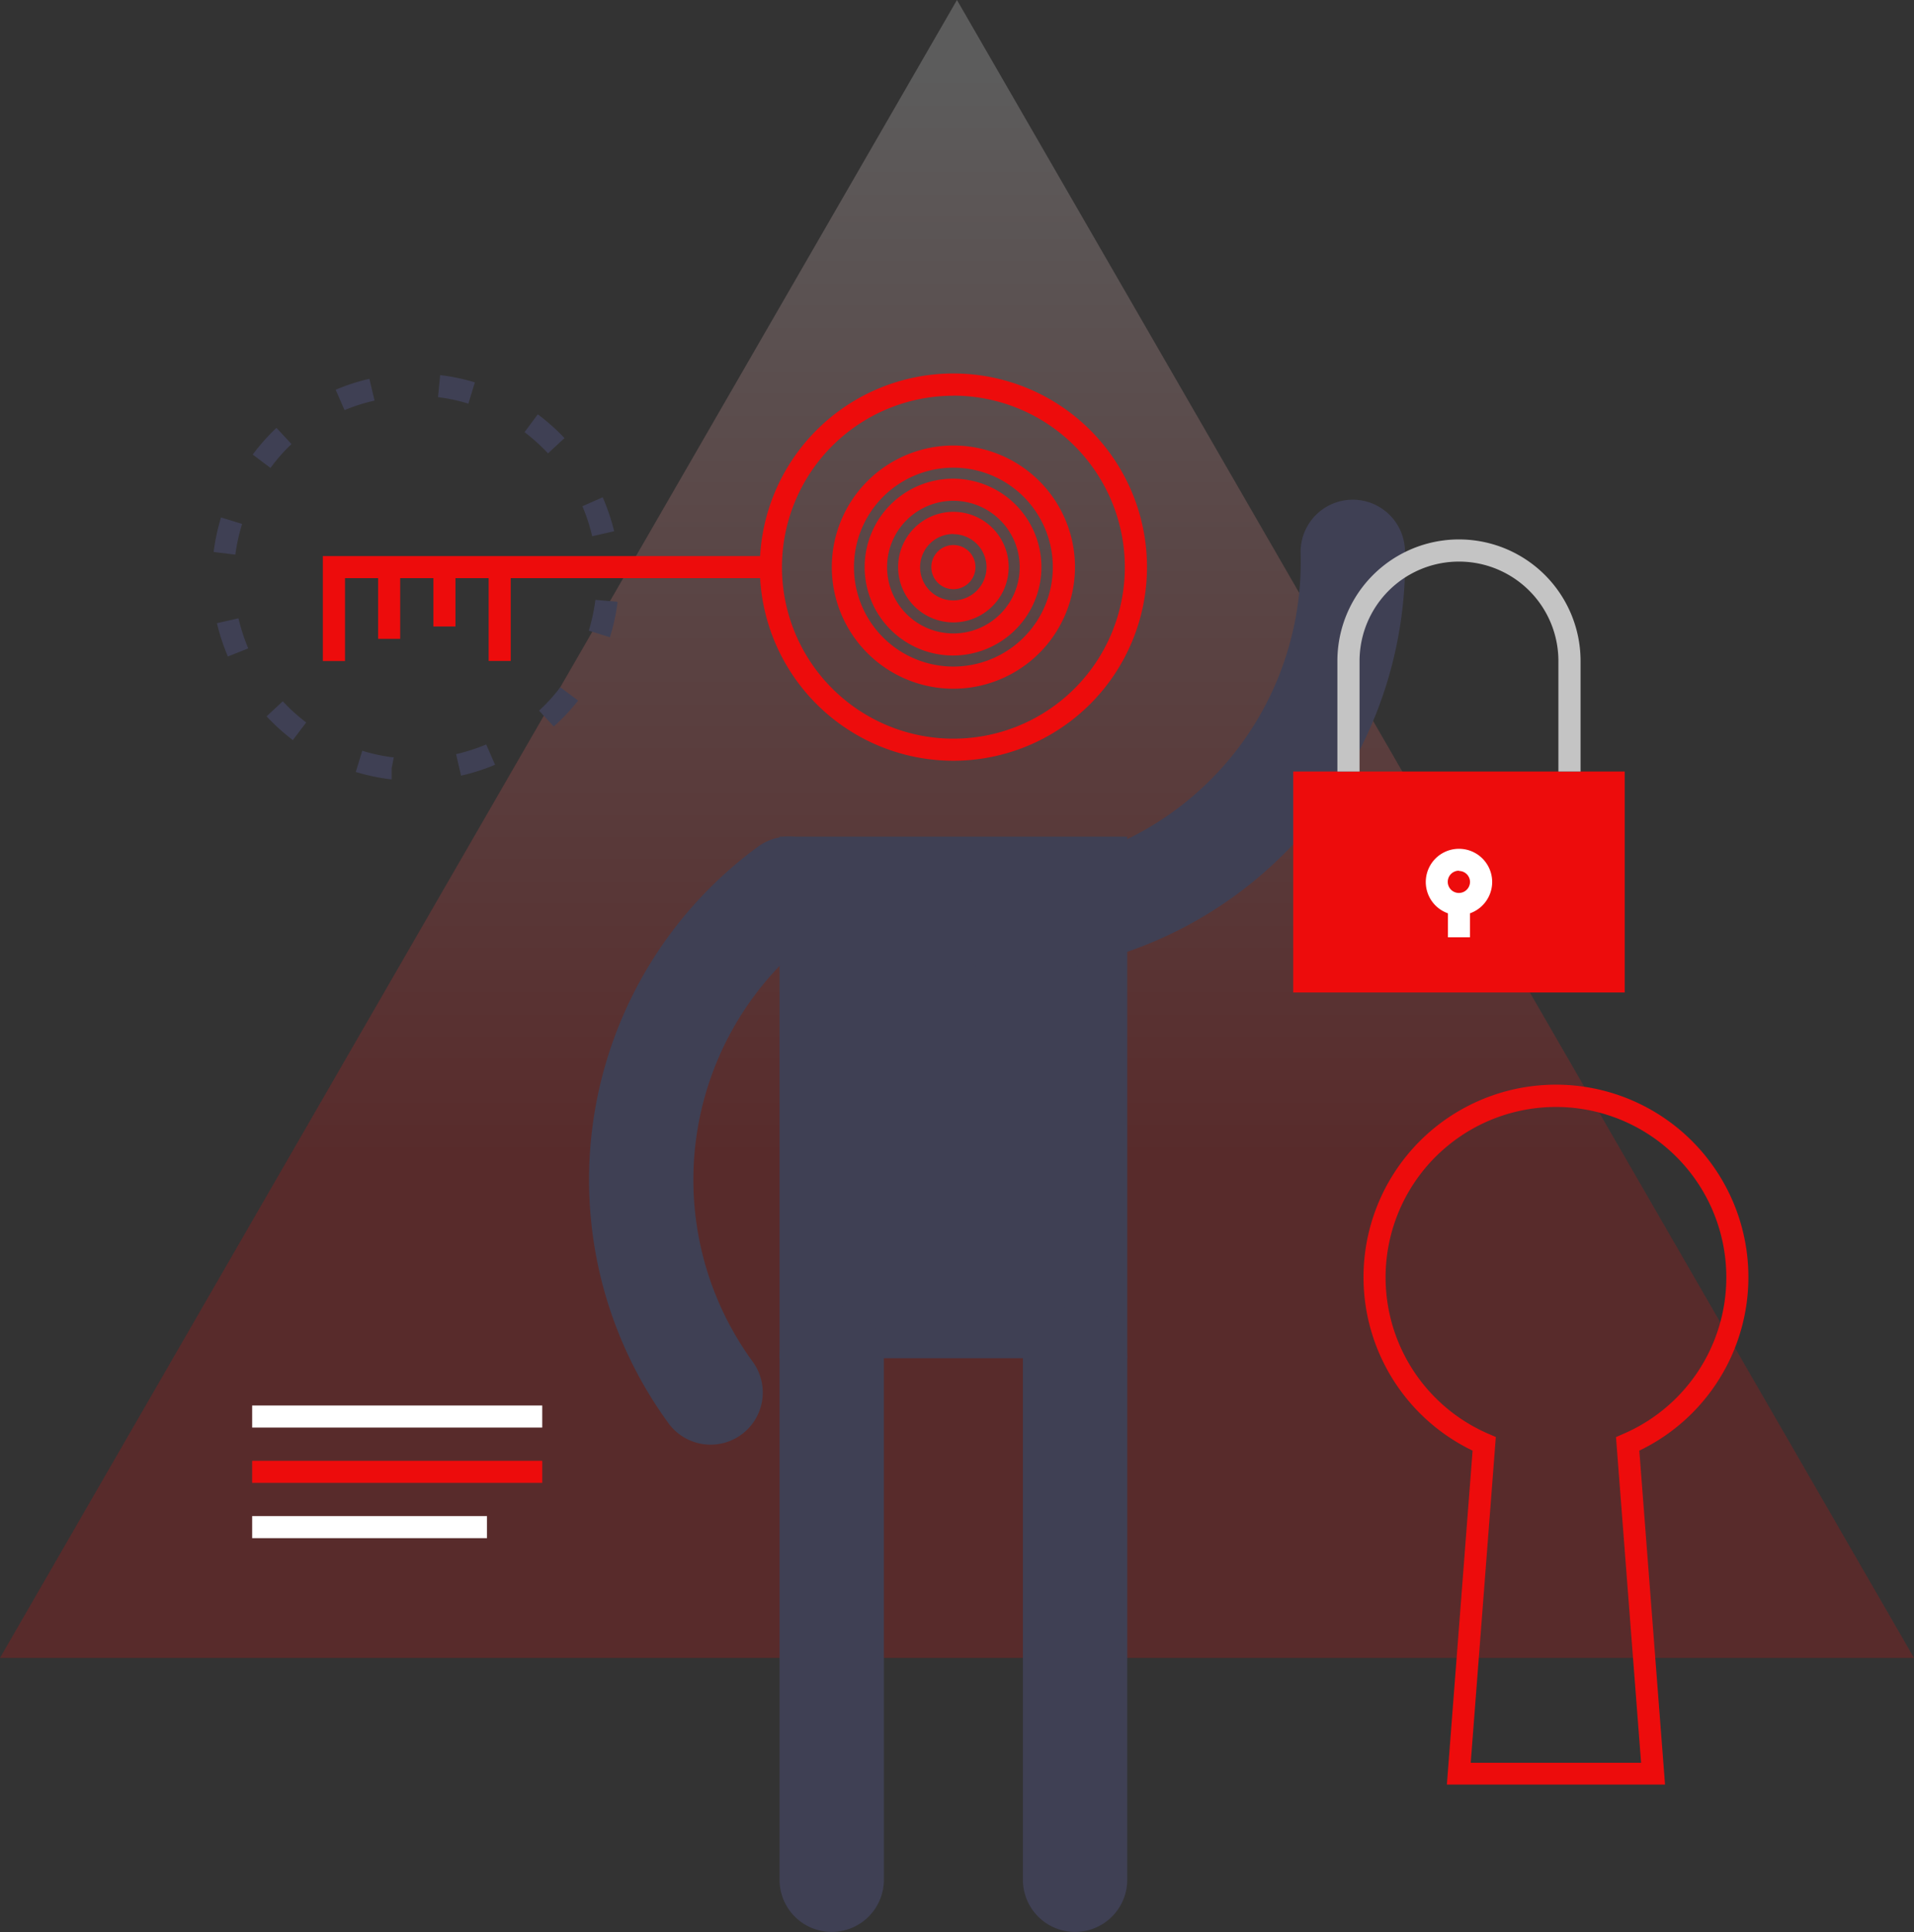 <svg xmlns="http://www.w3.org/2000/svg" xmlns:xlink="http://www.w3.org/1999/xlink" viewBox="0 0 215.03 217.01"><rect x="0" y="0" width="215.03" height="217.01" fill="#333333" stroke="none"/><defs><style>.cls-1{opacity:0.2;fill:url(#linear-gradient);}.cls-2{fill:#fff;}.cls-3{fill:#ed0c0c;}.cls-4{fill:#3f4054;}.cls-5{fill:#c4c4c4;}</style><linearGradient id="linear-gradient" x1="107.51" y1="8.16" x2="107.51" y2="129.11" gradientUnits="userSpaceOnUse"><stop offset="0" stop-color="#fff"/><stop offset="1" stop-color="#ed0c0c"/></linearGradient></defs><title>ulok</title><g id="Layer_2" data-name="Layer 2"><g id="Layer_1-2" data-name="Layer 1"><polygon class="cls-1" points="0 186.22 107.51 0 215.03 186.22 0 186.22"/><rect class="cls-2" x="28.33" y="157.87" width="32.59" height="2.48"/><rect class="cls-3" x="28.33" y="164.08" width="32.59" height="2.48"/><rect class="cls-2" x="28.33" y="170.29" width="26.38" height="2.48"/><rect class="cls-4" x="87.58" y="93.97" width="39.06" height="58.59"/><path class="cls-4" d="M75.25,160.07a.6.6,0,0,1-.09-.13,46.36,46.36,0,0,1,10-64.84,5.86,5.86,0,0,1,6.93,9.46A34.64,34.64,0,0,0,84.6,153a5.86,5.86,0,0,1-9.35,7.06Z"/><path class="cls-4" d="M112.55,109.44a5.86,5.86,0,0,1-.15-11.71,34.63,34.63,0,0,0,33.72-35.58,5.86,5.86,0,1,1,11.72-.32,46.36,46.36,0,0,1-45.13,47.61Z"/><path class="cls-4" d="M93.44,217a5.86,5.86,0,0,1-5.86-5.86V152.56a5.86,5.86,0,0,1,11.72,0v58.59A5.86,5.86,0,0,1,93.44,217Z"/><path class="cls-4" d="M120.78,217a5.86,5.86,0,0,1-5.86-5.86V152.56a5.86,5.86,0,0,1,11.72,0v58.59A5.86,5.86,0,0,1,120.78,217Z"/><path class="cls-3" d="M107.11,77.36A13.66,13.66,0,1,1,120.77,63.7,13.68,13.68,0,0,1,107.11,77.36Zm0-24.83A11.17,11.17,0,1,0,118.28,63.7,11.18,11.18,0,0,0,107.11,52.53Z"/><path class="cls-3" d="M107.11,73.63A9.93,9.93,0,1,1,117,63.7,9.94,9.94,0,0,1,107.11,73.63Zm0-17.38a7.45,7.45,0,1,0,7.45,7.45A7.46,7.46,0,0,0,107.11,56.25Z"/><path class="cls-3" d="M107.11,69.91a6.21,6.21,0,1,1,6.21-6.21A6.22,6.22,0,0,1,107.11,69.91Zm0-9.93a3.73,3.73,0,1,0,3.72,3.72A3.73,3.73,0,0,0,107.11,60Z"/><path class="cls-3" d="M107.11,66.18a2.48,2.48,0,1,1,2.48-2.48A2.48,2.48,0,0,1,107.11,66.18Z"/><path class="cls-3" d="M107.11,85.45A21.75,21.75,0,1,1,128.86,63.7,21.77,21.77,0,0,1,107.11,85.45Zm0-41A19.26,19.26,0,1,0,126.37,63.7,19.28,19.28,0,0,0,107.11,44.44Z"/><polygon class="cls-3" points="38.76 74.25 36.27 74.25 36.27 62.46 86.61 62.46 86.61 64.94 38.76 64.94 38.76 74.25"/><rect class="cls-3" x="54.9" y="63.7" width="2.48" height="10.54"/><rect class="cls-3" x="48.69" y="63.7" width="2.48" height="6.67"/><rect class="cls-3" x="42.48" y="63.7" width="2.48" height="8.06"/><path class="cls-3" d="M187.06,200.45H162.55l2.89-37.51a21.62,21.62,0,1,1,18.73,0ZM165.23,198h19.14l-2.82-36.58.82-.36a19.14,19.14,0,1,0-15.13,0l.81.35Z"/><rect class="cls-3" x="145.29" y="86.66" width="37.24" height="24.82"/><path class="cls-2" d="M163.91,102.8a3.73,3.73,0,1,1,3.73-3.73A3.74,3.74,0,0,1,163.91,102.8Zm0-5a1.25,1.25,0,1,0,1.24,1.24A1.24,1.24,0,0,0,163.91,97.83Z"/><rect class="cls-2" x="162.67" y="101.56" width="2.48" height="3.72"/><path class="cls-5" d="M177.57,86.66h-2.49V74.25a11.17,11.17,0,1,0-22.34,0V86.66h-2.49V74.25a13.66,13.66,0,0,1,27.32,0Z"/><path class="cls-4" d="M44,87.53h-.15a23.07,23.07,0,0,1-3.88-.82l.73-2.38a20.34,20.34,0,0,0,3.38.73l.16,0L44,86.3Zm7.8-.4-.56-2.42a21.14,21.14,0,0,0,3.38-1.09l1,2.28A23,23,0,0,1,51.77,87.13Zm-18.9-4a23.32,23.32,0,0,1-2.95-2.67l1.82-1.69a20.48,20.48,0,0,0,2.63,2.38Zm29.35-1.49-1.69-1.82a19.84,19.84,0,0,0,2.39-2.63l2,1.5A22,22,0,0,1,62.22,81.59ZM25.6,73.74A23.62,23.62,0,0,1,24.37,70l2.42-.55a21.17,21.17,0,0,0,1.1,3.38Zm42.92-2.16-2.37-.74a21.3,21.3,0,0,0,.74-3.46l2.48.21,0,.14A23,23,0,0,1,68.52,71.58ZM26.44,62.3,24,62a23.45,23.45,0,0,1,.83-3.88l2.37.73A20.82,20.82,0,0,0,26.44,62.3Zm40.09-2.07a21.06,21.06,0,0,0-1.1-3.37l2.28-1A23.32,23.32,0,0,1,69,59.67ZM30.39,52.56l-2-1.5a22.74,22.74,0,0,1,2.67-3l1.69,1.82A19.25,19.25,0,0,0,30.39,52.56Zm31.18-1.64a22.08,22.08,0,0,0-2.64-2.38l1.49-2a22.74,22.74,0,0,1,3,2.67ZM38.71,46.07l-1-2.29a22.06,22.06,0,0,1,3.79-1.23L42.08,45A19.23,19.23,0,0,0,38.71,46.07Zm13.91-.73a19.71,19.71,0,0,0-3.41-.73l.24-2.47h.07a22.69,22.69,0,0,1,3.83.81Z"/></g></g></svg>